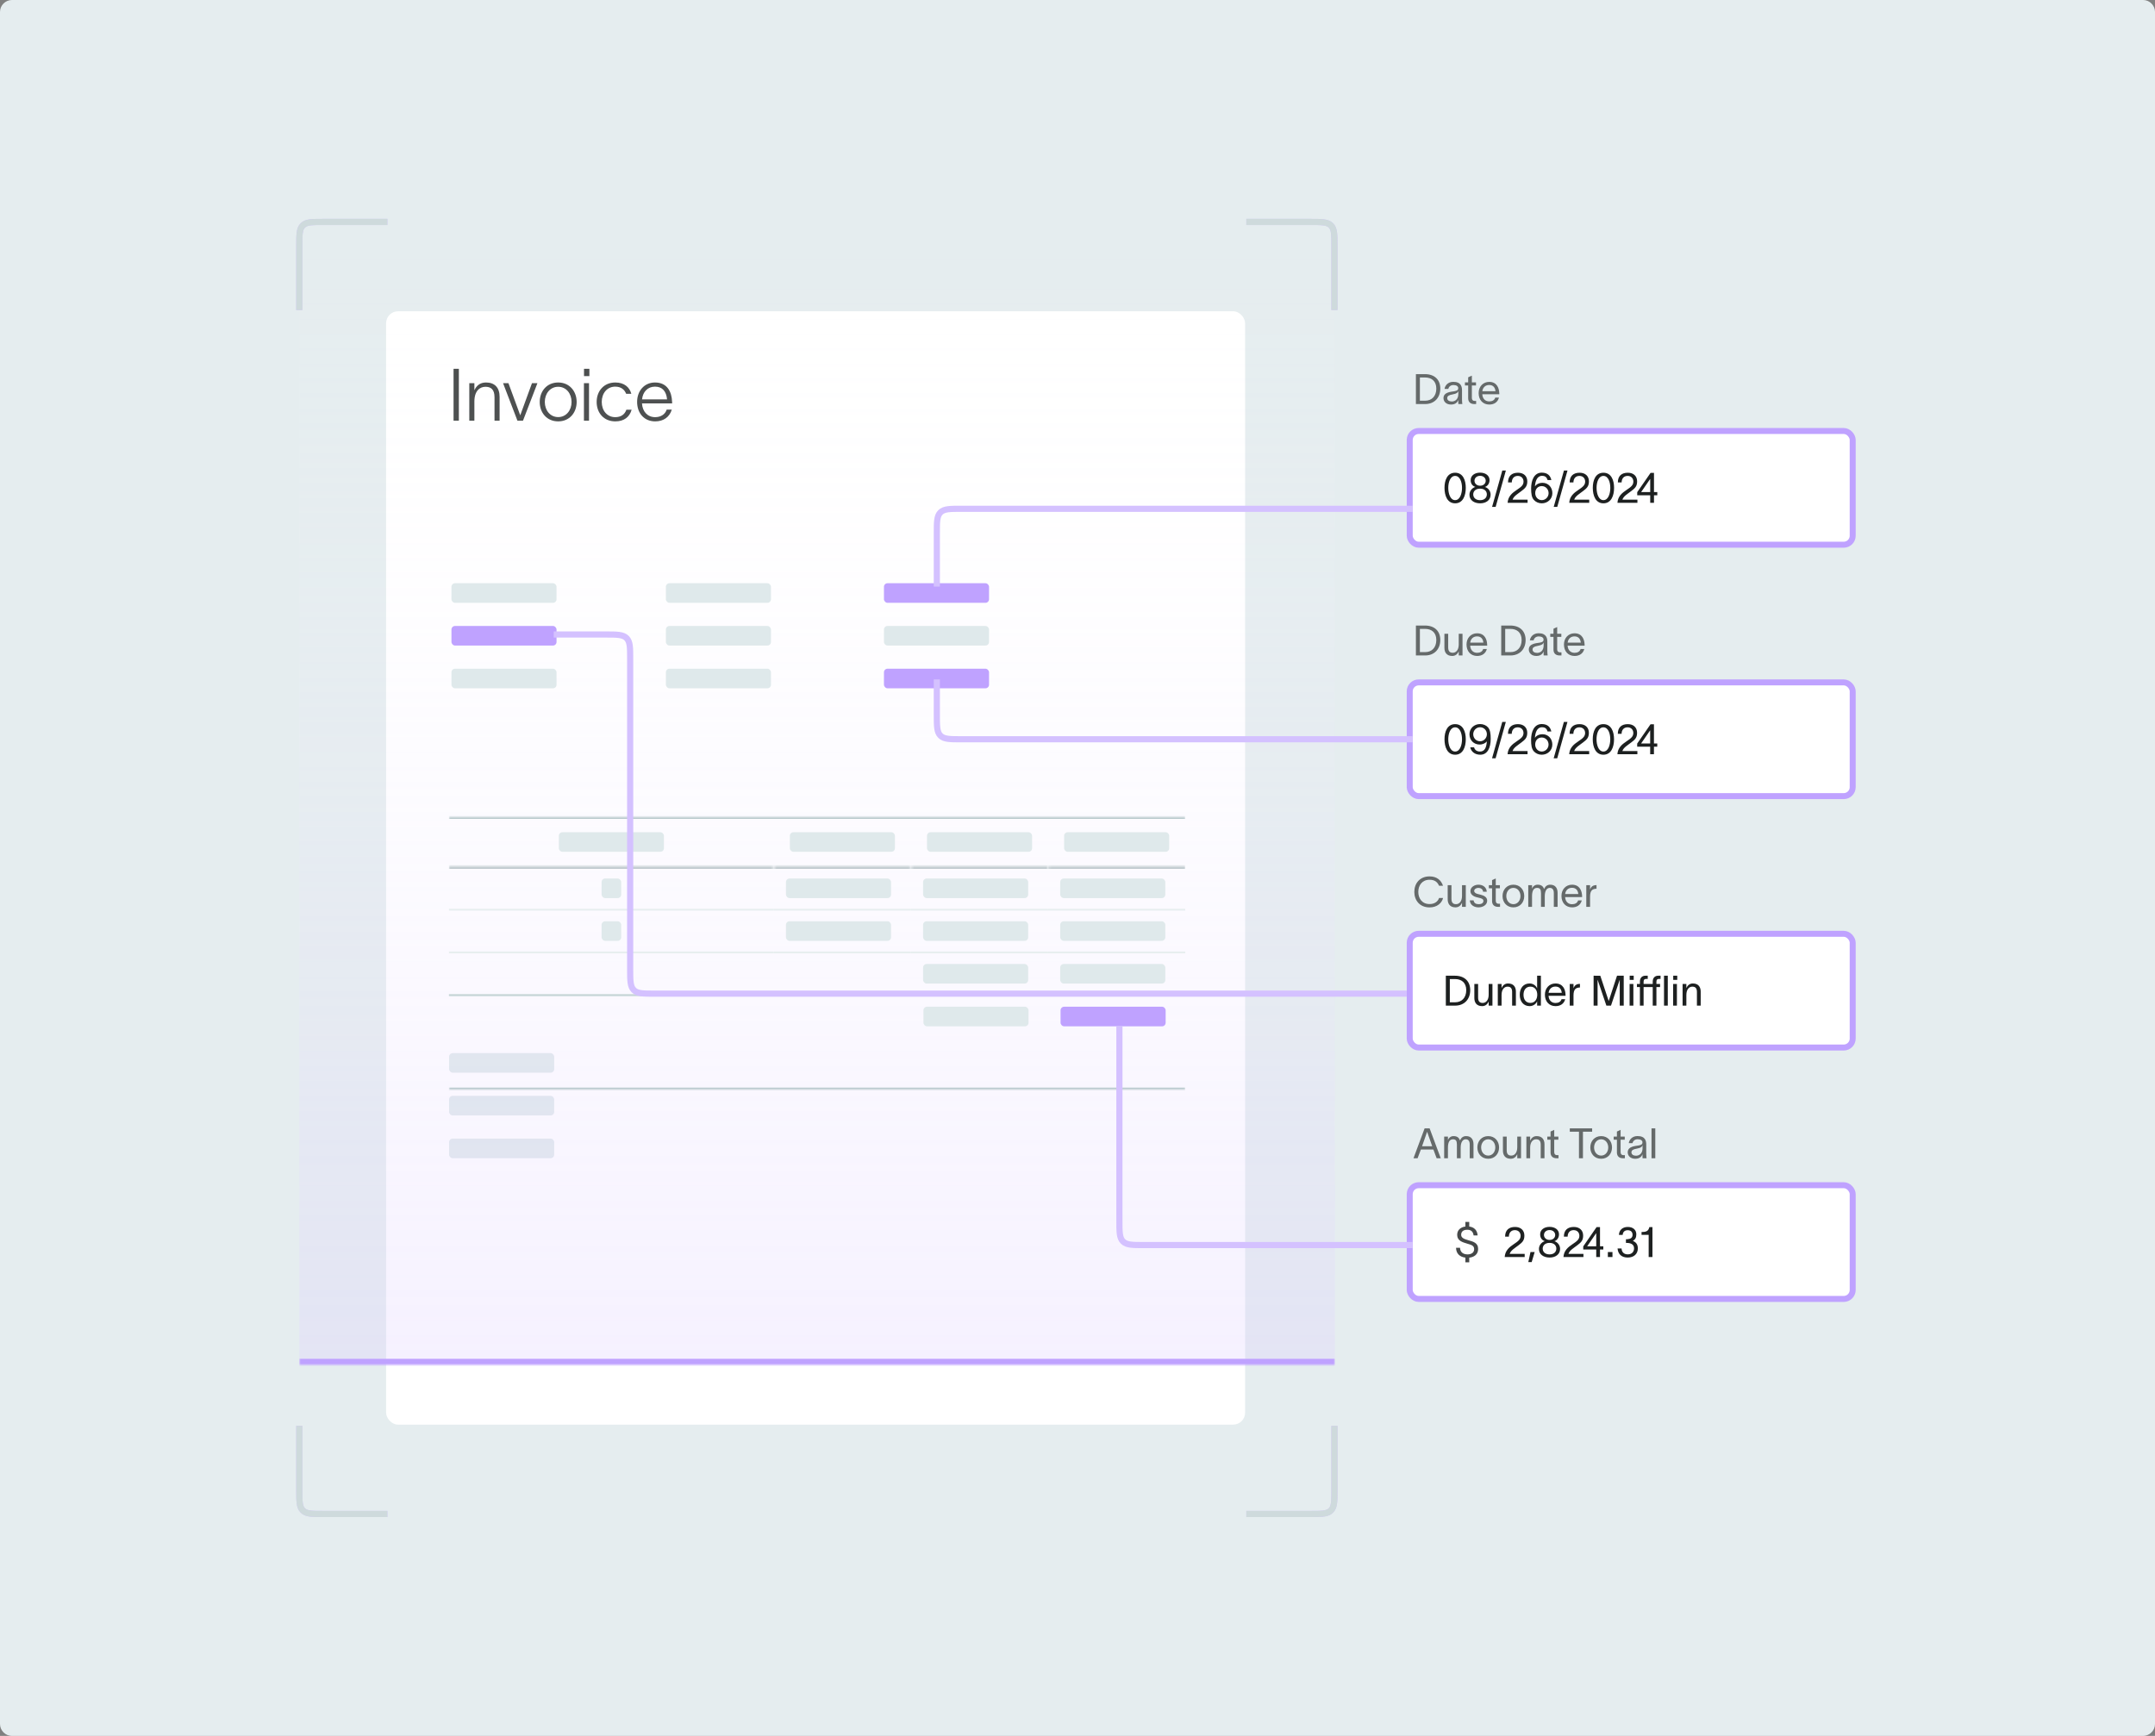 <svg width="720" height="580" viewBox="0 0 720 580" fill="none" xmlns="http://www.w3.org/2000/svg">
<rect x="0" y="0" width="720" height="580" fill="#808080" stroke="none"/>
<g clip-path="url(#clip0_5234_21571)">
<path d="M0 4C0 1.791 1.791 0 4 0H716C718.209 0 720 1.791 720 4V576C720 578.209 718.209 580 716 580H4C1.791 580 0 578.209 0 576V4Z" fill="#E5EDEF"/>
<rect x="129" y="104" width="287" height="372" rx="4" fill="white"/>
<path d="M151.535 123.231H153.308V140.571H151.535V123.231ZM156.793 140.571V128.016H158.493V130.396C159.149 128.963 160.29 127.797 162.379 127.797C165.269 127.797 166.92 129.497 166.92 132.581V140.571H165.22V132.703C165.22 130.128 164.006 129.23 162.209 129.23C160.315 129.23 158.493 130.566 158.493 134.184V140.571H156.793ZM169.871 128.016C171.207 131.586 172.494 135.156 173.805 138.726H173.83L177.74 128.016H179.561C177.934 132.193 176.331 136.394 174.728 140.571H172.883L168.074 128.016H169.871ZM186.494 140.79C182.657 140.79 180.325 137.851 180.325 134.306C180.325 130.76 182.657 127.797 186.494 127.797C190.307 127.797 192.663 130.76 192.663 134.306C192.663 137.851 190.307 140.79 186.494 140.79ZM182.025 134.306C182.025 137.098 183.823 139.357 186.494 139.357C189.165 139.357 190.963 137.098 190.963 134.306C190.963 131.488 189.165 129.23 186.494 129.23C183.823 129.23 182.025 131.488 182.025 134.306ZM196.917 125.66H195.12V123.231H196.917V125.66ZM195.095 140.571V128.016H196.795V140.571H195.095ZM211.028 136.904C210.348 139.333 208.502 140.79 205.588 140.79C201.702 140.79 199.346 137.924 199.346 134.306C199.346 130.711 201.702 127.797 205.588 127.797C208.575 127.797 210.372 129.4 210.93 131.586H209.206C208.696 130.25 207.555 129.181 205.563 129.181C202.819 129.181 201.046 131.416 201.046 134.306C201.046 137.171 202.819 139.381 205.563 139.381C207.458 139.381 208.72 138.483 209.279 136.904H211.028ZM224.449 136.856C223.72 139.308 221.729 140.79 218.912 140.79C215.147 140.79 212.865 137.973 212.865 134.281C212.865 130.663 215.22 127.797 218.839 127.797C222.943 127.797 224.425 130.93 224.546 134.208C224.57 134.378 224.57 134.597 224.57 134.791H214.492C214.662 137.56 216.386 139.381 218.887 139.381C220.733 139.381 222.215 138.483 222.749 136.856H224.449ZM214.516 133.431H222.87C222.627 130.833 221.365 129.181 218.839 129.181C216.386 129.181 214.759 130.954 214.516 133.431Z" fill="#1D2020" fill-opacity="0.82"/>
<g clip-path="url(#clip1_5234_21571)">
<rect x="150.047" y="351.869" width="35.107" height="6.545" rx="1.19" fill="#DFE9EB"/>
<rect x="150.047" y="366.15" width="35.107" height="6.545" rx="1.19" fill="#DFE9EB"/>
<rect x="150.047" y="380.43" width="35.107" height="6.545" rx="1.19" fill="#DFE9EB"/>
</g>
<g style="mix-blend-mode:multiply">
<mask id="path-7-inside-1_5234_21571" fill="white">
<path d="M100 74H446V456H100V74Z"/>
</mask>
<path d="M100 74H446V456H100V74Z" fill="url(#paint0_linear_5234_21571)" fill-opacity="0.3"/>
<path d="M446 456V454H100V456V458H446V456Z" fill="#BFA2FF" mask="url(#path-7-inside-1_5234_21571)"/>
</g>
<mask id="path-9-inside-2_5234_21571" fill="white">
<path d="M150 273H396V364H150V273Z"/>
</mask>
<path d="M150 273V273.595H396V273V272.405H150V273ZM396 364V363.405H150V364V364.595H396V364Z" fill="#B4C6C9" mask="url(#path-9-inside-2_5234_21571)"/>
<rect x="186.719" y="278.059" width="35.107" height="6.545" rx="1.19" fill="#DFE9EB"/>
<g clip-path="url(#clip2_5234_21571)">
<mask id="path-12-inside-3_5234_21571" fill="white">
<path d="M150 289.66H258.548V346.783H150V289.66Z"/>
</mask>
<path d="M258.548 303.941V303.643H150V303.941V304.238H258.548V303.941Z" fill="#E7EEEF"/>
<rect x="201" y="293.527" width="6.545" height="6.545" rx="1.19" fill="#DFE9EB"/>
<path d="M258.548 318.222V317.925H150V318.222V318.52H258.548V318.222Z" fill="#E7EEEF"/>
<rect x="201" y="307.809" width="6.545" height="6.545" rx="1.19" fill="#DFE9EB"/>
<path d="M258.548 332.501V332.204H150V332.501V332.799H258.548V332.501Z" fill="#E7EEEF"/>
<g clip-path="url(#clip3_5234_21571)">
</g>
<path d="M150 332.502V332.799H258.548V332.502V332.204H150V332.502Z" fill="#C5D4D6"/>
</g>
<path d="M150 289.66V290.255H258.548V289.66V289.065H150V289.66Z" fill="#9CAEB1" mask="url(#path-12-inside-3_5234_21571)"/>
<rect x="263.898" y="278.059" width="35.107" height="6.545" rx="1.19" fill="#DFE9EB"/>
<g clip-path="url(#clip4_5234_21571)">
<mask id="path-25-inside-4_5234_21571" fill="white">
<path d="M258.547 289.66H304.364V346.783H258.547V289.66Z"/>
</mask>
<path d="M304.364 303.941V303.643H258.547V303.941V304.238H304.364V303.941Z" fill="#E7EEEF"/>
<rect x="262.594" y="293.527" width="35.107" height="6.545" rx="1.19" fill="#DFE9EB"/>
<path d="M304.364 318.222V317.925H258.547V318.222V318.52H304.364V318.222Z" fill="#E7EEEF"/>
<rect x="262.594" y="307.809" width="35.107" height="6.545" rx="1.19" fill="#DFE9EB"/>
<path d="M304.364 332.501V332.204H258.547V332.501V332.799H304.364V332.501Z" fill="#E7EEEF"/>
<path d="M258.547 332.502V332.799H304.364V332.502V332.204H258.547V332.502Z" fill="#C5D4D6"/>
</g>
<path d="M258.547 289.66V290.255H304.364V289.66V289.065H258.547V289.66Z" fill="#9CAEB1" mask="url(#path-25-inside-4_5234_21571)"/>
<rect x="309.719" y="278.059" width="35.107" height="6.545" rx="1.19" fill="#DFE9EB"/>
<g clip-path="url(#clip5_5234_21571)">
<mask id="path-38-inside-5_5234_21571" fill="white">
<path d="M304.367 289.66H350.184V346.783H304.367V289.66Z"/>
</mask>
<path d="M350.184 303.941V303.643H304.367V303.941V304.238H350.184V303.941Z" fill="#E7EEEF"/>
<rect x="308.414" y="293.527" width="35.107" height="6.545" rx="1.19" fill="#DFE9EB"/>
<path d="M350.184 318.222V317.925H304.367V318.222V318.52H350.184V318.222Z" fill="#E7EEEF"/>
<rect x="308.414" y="307.809" width="35.107" height="6.545" rx="1.19" fill="#DFE9EB"/>
<path d="M350.184 332.501V332.204H304.367V332.501V332.799H350.184V332.501Z" fill="#E7EEEF"/>
<rect x="308.414" y="322.088" width="35.107" height="6.545" rx="1.19" fill="#DFE9EB"/>
<path d="M304.367 332.502V332.799H350.184V332.502V332.204H304.367V332.502Z" fill="#C5D4D6"/>
<rect x="308.531" y="336.369" width="35.107" height="6.545" rx="1.19" fill="#DFE9EB"/>
</g>
<path d="M304.367 289.66V290.255H350.184V289.66V289.065H304.367V289.66Z" fill="#9CAEB1" mask="url(#path-38-inside-5_5234_21571)"/>
<rect x="355.531" y="278.059" width="35.107" height="6.545" rx="1.19" fill="#DFE9EB"/>
<g clip-path="url(#clip6_5234_21571)">
<mask id="path-53-inside-6_5234_21571" fill="white">
<path d="M350.18 289.66H395.997V346.783H350.18V289.66Z"/>
</mask>
<path d="M395.997 303.941V303.643H350.18V303.941V304.238H395.997V303.941Z" fill="#E7EEEF"/>
<rect x="354.227" y="293.527" width="35.107" height="6.545" rx="1.19" fill="#DFE9EB"/>
<path d="M395.997 318.222V317.925H350.18V318.222V318.52H395.997V318.222Z" fill="#E7EEEF"/>
<rect x="354.227" y="307.809" width="35.107" height="6.545" rx="1.19" fill="#DFE9EB"/>
<path d="M395.997 332.501V332.204H350.18V332.501V332.799H395.997V332.501Z" fill="#E7EEEF"/>
<rect x="354.227" y="322.088" width="35.107" height="6.545" rx="1.19" fill="#DFE9EB"/>
<path d="M350.18 332.502V332.799H395.997V332.502V332.204H350.18V332.502Z" fill="#C5D4D6"/>
<rect x="354.344" y="336.369" width="35.107" height="6.545" rx="1.19" fill="#BFA2FF"/>
</g>
<path d="M350.18 289.66V290.255H395.997V289.66V289.065H350.18V289.66Z" fill="#9CAEB1" mask="url(#path-53-inside-6_5234_21571)"/>
<g clip-path="url(#clip7_5234_21571)">
<rect x="150.836" y="194.868" width="35.107" height="6.545" rx="1.19" fill="#DFE9EB"/>
<rect x="150.836" y="209.148" width="35.107" height="6.545" rx="1.19" fill="#BFA2FF"/>
<rect x="150.836" y="223.43" width="35.107" height="6.545" rx="1.19" fill="#DFE9EB"/>
</g>
<g clip-path="url(#clip8_5234_21571)">
<rect x="222.477" y="194.868" width="35.107" height="6.545" rx="1.19" fill="#DFE9EB"/>
<rect x="222.477" y="209.148" width="35.107" height="6.545" rx="1.19" fill="#DFE9EB"/>
<rect x="222.477" y="223.43" width="35.107" height="6.545" rx="1.19" fill="#DFE9EB"/>
</g>
<g clip-path="url(#clip9_5234_21571)">
<rect x="295.336" y="194.868" width="35.107" height="6.545" rx="1.19" fill="#BFA2FF"/>
<rect x="295.336" y="209.148" width="35.107" height="6.545" rx="1.19" fill="#DFE9EB"/>
<rect x="295.336" y="223.43" width="35.107" height="6.545" rx="1.19" fill="#BFA2FF"/>
</g>
<rect width="150" height="60" transform="translate(470 123)" fill="white" fill-opacity="0.01"/>
<path d="M476.074 125.004C479.35 125.004 481.212 126.908 481.212 129.834C481.212 132.76 479.35 135 476.158 135H473.064V125.004H476.074ZM474.394 133.88H476.2C478.23 133.88 479.882 132.508 479.882 129.834C479.882 127.272 478.23 126.124 476.144 126.124H474.394V133.88ZM482.63 129.946C482.784 128.896 483.666 127.58 485.556 127.58C488.216 127.58 488.468 129.302 488.468 130.422V133.53C488.468 134.076 488.524 134.65 488.58 135H487.236C487.208 134.65 487.208 134.356 487.208 133.95V133.67H487.194C487.026 134.23 486.424 135.168 484.814 135.168C483.078 135.168 482.28 134.062 482.28 133.026C482.28 130.982 484.856 130.912 485.948 130.716C486.9 130.548 487.208 130.282 487.208 129.68C487.208 129.078 486.634 128.644 485.598 128.644C484.716 128.644 484.058 129.162 483.89 129.946H482.63ZM483.526 133.026C483.526 133.712 484.156 134.146 485.038 134.146C486.144 134.146 487.236 133.432 487.236 131.64L487.222 130.632C487.082 131.108 486.774 131.528 485.206 131.808C484.156 131.99 483.526 132.298 483.526 133.026ZM491.758 132.97C491.758 133.614 492.122 133.964 492.682 133.964H493.186V135H492.556C491.156 135 490.526 134.174 490.526 133.054V128.798H489.448V127.762H490.526V126.068L491.758 125.508V127.762H493.144V128.798H491.758V132.97ZM500.812 132.844C500.406 134.384 499.188 135.168 497.578 135.168C495.436 135.168 494.022 133.614 494.022 131.346C494.022 129.162 495.506 127.594 497.55 127.594C500.098 127.594 500.896 129.638 500.924 131.5V131.724H495.24C495.338 133.236 496.262 134.118 497.55 134.118C498.516 134.118 499.328 133.74 499.58 132.844H500.812ZM495.254 130.716H499.65C499.538 129.456 498.838 128.63 497.55 128.63C496.248 128.63 495.422 129.47 495.254 130.716Z" fill="#1D2020" fill-opacity="0.64"/>
<rect x="471" y="144" width="148" height="38" rx="3" fill="white"/>
<rect x="471" y="144" width="148" height="38" rx="3" stroke="#BFA2FF" stroke-width="2"/>
<path d="M486.172 167.104C487.81 167.104 488.468 164.878 488.468 163.002C488.468 161.14 487.81 159.012 486.172 159.012C484.534 159.012 483.876 161.14 483.876 163.002C483.876 164.878 484.534 167.104 486.172 167.104ZM482.616 163.002C482.616 160.454 483.54 157.948 486.172 157.948C488.804 157.948 489.728 160.454 489.728 163.002C489.728 165.55 488.804 168.168 486.172 168.168C483.54 168.168 482.616 165.564 482.616 163.002ZM494.512 157.92C496.318 157.92 497.662 158.886 497.662 160.412C497.662 161.56 496.99 162.442 496.122 162.708C497.046 162.974 498.026 163.898 498.026 165.284C498.026 167.104 496.5 168.168 494.526 168.168C492.482 168.168 490.942 167.104 490.956 165.284C490.97 163.898 492.006 162.96 492.916 162.694C491.936 162.372 491.362 161.574 491.362 160.412C491.362 158.886 492.706 157.92 494.512 157.92ZM492.216 165.186C492.216 166.264 493.028 167.118 494.512 167.118C495.982 167.118 496.766 166.264 496.766 165.172C496.766 164.122 495.982 163.268 494.512 163.268C493.028 163.268 492.216 164.122 492.216 165.186ZM492.636 160.636C492.636 161.504 493.35 162.288 494.512 162.288C495.674 162.288 496.388 161.518 496.388 160.636C496.388 159.754 495.674 158.984 494.512 158.984C493.336 158.984 492.636 159.754 492.636 160.636ZM501.933 157.206H503.123L499.707 169.358H498.517L501.933 157.206ZM503.841 161.182C503.841 159.054 505.073 157.948 507.173 157.948C509.035 157.948 510.281 159.04 510.281 160.846C510.281 162.596 509.441 163.198 508.307 164.08C507.131 165.004 505.759 165.732 505.367 166.936H510.379V168H503.701C503.841 165.816 505.297 164.668 506.655 163.758C508.223 162.708 509.021 162.106 509.021 160.902C509.021 159.88 508.349 159.012 507.103 159.012C505.717 159.012 505.115 160.02 505.101 161.182H503.841ZM511.559 163.212C511.559 160.622 512.483 157.92 515.115 157.92C517.131 157.92 518.013 159.012 518.321 160.398H517.061C516.823 159.74 516.543 158.984 515.213 158.984C513.505 158.984 512.973 160.804 512.833 162.498C513.337 161.784 514.219 161.322 515.395 161.322C517.313 161.322 518.657 162.848 518.657 164.766C518.657 166.726 517.089 168.168 515.115 168.168C514.065 168.168 513.113 167.734 512.483 167.034C511.741 166.222 511.559 164.962 511.559 163.212ZM512.931 164.766C512.931 166.04 513.841 167.104 515.115 167.104C516.389 167.104 517.397 166.04 517.397 164.766C517.397 163.492 516.431 162.414 515.115 162.414C513.841 162.414 512.931 163.352 512.931 164.766ZM522.523 157.206H523.713L520.297 169.358H519.107L522.523 157.206ZM524.431 161.182C524.431 159.054 525.663 157.948 527.763 157.948C529.625 157.948 530.871 159.04 530.871 160.846C530.871 162.596 530.031 163.198 528.897 164.08C527.721 165.004 526.349 165.732 525.957 166.936H530.969V168H524.291C524.431 165.816 525.887 164.668 527.245 163.758C528.813 162.708 529.611 162.106 529.611 160.902C529.611 159.88 528.939 159.012 527.693 159.012C526.307 159.012 525.705 160.02 525.691 161.182H524.431ZM535.719 167.104C537.357 167.104 538.015 164.878 538.015 163.002C538.015 161.14 537.357 159.012 535.719 159.012C534.081 159.012 533.423 161.14 533.423 163.002C533.423 164.878 534.081 167.104 535.719 167.104ZM532.163 163.002C532.163 160.454 533.087 157.948 535.719 157.948C538.351 157.948 539.275 160.454 539.275 163.002C539.275 165.55 538.351 168.168 535.719 168.168C533.087 168.168 532.163 165.564 532.163 163.002ZM540.536 161.182C540.536 159.054 541.768 157.948 543.868 157.948C545.73 157.948 546.976 159.04 546.976 160.846C546.976 162.596 546.136 163.198 545.002 164.08C543.826 165.004 542.454 165.732 542.062 166.936H547.074V168H540.396C540.536 165.816 541.992 164.668 543.35 163.758C544.918 162.708 545.716 162.106 545.716 160.902C545.716 159.88 545.044 159.012 543.798 159.012C542.412 159.012 541.81 160.02 541.796 161.182H540.536ZM547.009 165.48V164.444L551.461 158.004H552.609V164.416H553.715V165.48H552.609V168H551.349V165.48H547.009ZM548.311 164.416H551.349V160.062H551.307L548.311 164.416Z" fill="#1D2020"/>
<rect width="150" height="60" transform="translate(470 207)" fill="white" fill-opacity="0.01"/>
<path d="M476.074 209.004C479.35 209.004 481.212 210.908 481.212 213.834C481.212 216.76 479.35 219 476.158 219H473.064V209.004H476.074ZM474.394 217.88H476.2C478.23 217.88 479.882 216.508 479.882 213.834C479.882 211.272 478.23 210.124 476.144 210.124H474.394V217.88ZM482.588 216.452V211.762H483.848V216.326C483.848 217.6 484.394 218.104 485.374 218.104C486.438 218.104 487.376 217.208 487.376 215.318V211.762H488.636V219H487.376V217.642C486.998 218.468 486.326 219.168 485.206 219.168C483.302 219.168 482.588 217.922 482.588 216.452ZM496.765 216.844C496.359 218.384 495.141 219.168 493.531 219.168C491.389 219.168 489.975 217.614 489.975 215.346C489.975 213.162 491.459 211.594 493.503 211.594C496.051 211.594 496.849 213.638 496.877 215.5V215.724H491.193C491.291 217.236 492.215 218.118 493.503 218.118C494.469 218.118 495.281 217.74 495.533 216.844H496.765ZM491.207 214.716H495.603C495.491 213.456 494.791 212.63 493.503 212.63C492.201 212.63 491.375 213.47 491.207 214.716ZM504.58 209.004C507.856 209.004 509.718 210.908 509.718 213.834C509.718 216.76 507.856 219 504.664 219H501.57V209.004H504.58ZM502.9 217.88H504.706C506.736 217.88 508.388 216.508 508.388 213.834C508.388 211.272 506.736 210.124 504.65 210.124H502.9V217.88ZM511.136 213.946C511.29 212.896 512.172 211.58 514.062 211.58C516.722 211.58 516.974 213.302 516.974 214.422V217.53C516.974 218.076 517.03 218.65 517.086 219H515.742C515.714 218.65 515.714 218.356 515.714 217.95V217.67H515.7C515.532 218.23 514.93 219.168 513.32 219.168C511.584 219.168 510.786 218.062 510.786 217.026C510.786 214.982 513.362 214.912 514.454 214.716C515.406 214.548 515.714 214.282 515.714 213.68C515.714 213.078 515.14 212.644 514.104 212.644C513.222 212.644 512.564 213.162 512.396 213.946H511.136ZM512.032 217.026C512.032 217.712 512.662 218.146 513.544 218.146C514.65 218.146 515.742 217.432 515.742 215.64L515.728 214.632C515.588 215.108 515.28 215.528 513.712 215.808C512.662 215.99 512.032 216.298 512.032 217.026ZM520.264 216.97C520.264 217.614 520.628 217.964 521.188 217.964H521.692V219H521.062C519.662 219 519.032 218.174 519.032 217.054V212.798H517.954V211.762H519.032V210.068L520.264 209.508V211.762H521.65V212.798H520.264V216.97ZM529.318 216.844C528.912 218.384 527.694 219.168 526.084 219.168C523.942 219.168 522.528 217.614 522.528 215.346C522.528 213.162 524.012 211.594 526.056 211.594C528.604 211.594 529.402 213.638 529.43 215.5V215.724H523.746C523.844 217.236 524.768 218.118 526.056 218.118C527.022 218.118 527.834 217.74 528.086 216.844H529.318ZM523.76 214.716H528.156C528.044 213.456 527.344 212.63 526.056 212.63C524.754 212.63 523.928 213.47 523.76 214.716Z" fill="#1D2020" fill-opacity="0.64"/>
<rect x="471" y="228" width="148" height="38" rx="3" fill="white"/>
<rect x="471" y="228" width="148" height="38" rx="3" stroke="#BFA2FF" stroke-width="2"/>
<path d="M486.172 251.104C487.81 251.104 488.468 248.878 488.468 247.002C488.468 245.14 487.81 243.012 486.172 243.012C484.534 243.012 483.876 245.14 483.876 247.002C483.876 248.878 484.534 251.104 486.172 251.104ZM482.616 247.002C482.616 244.454 483.54 241.948 486.172 241.948C488.804 241.948 489.728 244.454 489.728 247.002C489.728 249.55 488.804 252.168 486.172 252.168C483.54 252.168 482.616 249.564 482.616 247.002ZM490.956 245.322C490.956 243.362 492.524 241.92 494.498 241.92C495.548 241.92 496.514 242.312 497.144 243.012C497.872 243.824 498.054 245.126 498.054 246.876C498.054 249.746 497.046 252.168 494.582 252.168C492.706 252.168 491.488 251.076 491.222 249.69H492.482C492.678 250.362 493.21 251.104 494.498 251.104C496.038 251.104 496.626 249.76 496.766 247.716C496.332 248.262 495.464 248.766 494.358 248.766C492.398 248.766 490.956 247.296 490.956 245.322ZM492.216 245.322C492.216 246.596 493.182 247.674 494.498 247.674C495.828 247.674 496.78 246.526 496.78 245.322C496.78 243.992 495.772 242.984 494.498 242.984C493.224 242.984 492.216 244.048 492.216 245.322ZM501.919 241.206H503.109L499.693 253.358H498.503L501.919 241.206ZM503.827 245.182C503.827 243.054 505.059 241.948 507.159 241.948C509.021 241.948 510.267 243.04 510.267 244.846C510.267 246.596 509.427 247.198 508.293 248.08C507.117 249.004 505.745 249.732 505.353 250.936H510.365V252H503.687C503.827 249.816 505.283 248.668 506.641 247.758C508.209 246.708 509.007 246.106 509.007 244.902C509.007 243.88 508.335 243.012 507.089 243.012C505.703 243.012 505.101 244.02 505.087 245.182H503.827ZM511.546 247.212C511.546 244.622 512.47 241.92 515.102 241.92C517.118 241.92 518 243.012 518.308 244.398H517.048C516.81 243.74 516.53 242.984 515.2 242.984C513.492 242.984 512.96 244.804 512.82 246.498C513.324 245.784 514.206 245.322 515.382 245.322C517.3 245.322 518.644 246.848 518.644 248.766C518.644 250.726 517.076 252.168 515.102 252.168C514.052 252.168 513.1 251.734 512.47 251.034C511.728 250.222 511.546 248.962 511.546 247.212ZM512.918 248.766C512.918 250.04 513.828 251.104 515.102 251.104C516.376 251.104 517.384 250.04 517.384 248.766C517.384 247.492 516.418 246.414 515.102 246.414C513.828 246.414 512.918 247.352 512.918 248.766ZM522.509 241.206H523.699L520.283 253.358H519.093L522.509 241.206ZM524.417 245.182C524.417 243.054 525.649 241.948 527.749 241.948C529.611 241.948 530.857 243.04 530.857 244.846C530.857 246.596 530.017 247.198 528.883 248.08C527.707 249.004 526.335 249.732 525.943 250.936H530.955V252H524.277C524.417 249.816 525.873 248.668 527.231 247.758C528.799 246.708 529.597 246.106 529.597 244.902C529.597 243.88 528.925 243.012 527.679 243.012C526.293 243.012 525.691 244.02 525.677 245.182H524.417ZM535.705 251.104C537.343 251.104 538.001 248.878 538.001 247.002C538.001 245.14 537.343 243.012 535.705 243.012C534.067 243.012 533.409 245.14 533.409 247.002C533.409 248.878 534.067 251.104 535.705 251.104ZM532.149 247.002C532.149 244.454 533.073 241.948 535.705 241.948C538.337 241.948 539.261 244.454 539.261 247.002C539.261 249.55 538.337 252.168 535.705 252.168C533.073 252.168 532.149 249.564 532.149 247.002ZM540.522 245.182C540.522 243.054 541.754 241.948 543.854 241.948C545.716 241.948 546.962 243.04 546.962 244.846C546.962 246.596 546.122 247.198 544.988 248.08C543.812 249.004 542.44 249.732 542.048 250.936H547.06V252H540.382C540.522 249.816 541.978 248.668 543.336 247.758C544.904 246.708 545.702 246.106 545.702 244.902C545.702 243.88 545.03 243.012 543.784 243.012C542.398 243.012 541.796 244.02 541.782 245.182H540.522ZM546.995 249.48V248.444L551.447 242.004H552.595V248.416H553.701V249.48H552.595V252H551.335V249.48H546.995ZM548.297 248.416H551.335V244.062H551.293L548.297 248.416Z" fill="#1D2020"/>
<rect width="150" height="60" transform="translate(470 291)" fill="white" fill-opacity="0.01"/>
<path d="M482.136 300.046C481.744 301.684 480.176 303.182 477.628 303.182C474.338 303.182 472.532 300.816 472.532 298.002C472.532 295.188 474.338 292.822 477.628 292.822C480.134 292.822 481.506 294.166 482.122 295.944H480.792C480.246 294.684 479.322 293.942 477.628 293.942C475.136 293.942 473.862 295.832 473.862 298.002C473.862 300.172 475.122 302.062 477.628 302.062C479.336 302.062 480.4 301.208 480.806 300.046H482.136ZM483.682 300.452V295.762H484.942V300.326C484.942 301.6 485.488 302.104 486.468 302.104C487.532 302.104 488.47 301.208 488.47 299.318V295.762H489.73V303H488.47V301.642C488.092 302.468 487.42 303.168 486.3 303.168C484.396 303.168 483.682 301.922 483.682 300.452ZM495.507 297.946C495.423 297.008 494.639 296.658 493.911 296.658C493.225 296.658 492.539 297.05 492.539 297.666C492.539 298.226 493.099 298.548 493.729 298.702L494.681 298.94C495.773 299.206 496.879 299.724 496.879 300.928C496.879 302.468 495.269 303.168 494.009 303.168C492.791 303.168 491.195 302.608 491.069 300.816H492.329C492.497 301.74 493.071 302.104 494.051 302.104C494.765 302.104 495.619 301.852 495.619 301.012C495.619 300.396 495.017 300.186 494.331 300.018L493.323 299.766C492.245 299.5 491.279 298.842 491.279 297.722C491.279 296.364 492.679 295.594 493.953 295.594C495.367 295.594 496.613 296.35 496.753 297.946H495.507ZM499.742 300.97C499.742 301.614 500.106 301.964 500.666 301.964H501.17V303H500.54C499.14 303 498.51 302.174 498.51 301.054V296.798H497.432V295.762H498.51V294.068L499.742 293.508V295.762H501.128V296.798H499.742V300.97ZM505.633 303.168C503.435 303.168 502.007 301.516 502.007 299.388C502.007 297.26 503.435 295.594 505.633 295.594C507.831 295.594 509.259 297.26 509.259 299.388C509.259 301.516 507.831 303.168 505.633 303.168ZM503.267 299.388C503.267 300.872 504.219 302.104 505.633 302.104C507.047 302.104 507.999 300.872 507.999 299.388C507.999 297.89 507.047 296.658 505.633 296.658C504.219 296.658 503.267 297.89 503.267 299.388ZM510.603 303V295.762H511.863V296.994C512.003 296.336 512.717 295.594 513.697 295.594C514.873 295.594 515.545 296.042 515.881 297.036C516.329 296.056 516.987 295.594 517.953 295.594C519.717 295.594 520.403 296.84 520.403 298.31V303H519.143V298.436C519.143 297.162 518.625 296.658 517.785 296.658C516.861 296.658 516.119 297.554 516.119 299.444V303H514.859V298.436C514.859 297.162 514.509 296.658 513.529 296.658C512.241 296.658 511.863 297.932 511.863 299.444V303H510.603ZM528.484 300.844C528.078 302.384 526.86 303.168 525.25 303.168C523.108 303.168 521.694 301.614 521.694 299.346C521.694 297.162 523.178 295.594 525.222 295.594C527.77 295.594 528.568 297.638 528.596 299.5V299.724H522.912C523.01 301.236 523.934 302.118 525.222 302.118C526.188 302.118 527 301.74 527.252 300.844H528.484ZM522.926 298.716H527.322C527.21 297.456 526.51 296.63 525.222 296.63C523.92 296.63 523.094 297.47 522.926 298.716ZM531.25 295.762V297.218C531.614 296.154 532.314 295.734 533.406 295.734V296.938C533.35 296.938 533.126 296.952 532.944 296.98C532.104 297.106 531.25 297.484 531.25 299.584V303H529.99V295.762H531.25Z" fill="#1D2020" fill-opacity="0.64"/>
<rect x="471" y="312" width="148" height="38" rx="3" fill="white"/>
<rect x="471" y="312" width="148" height="38" rx="3" stroke="#BFA2FF" stroke-width="2"/>
<path d="M486.074 326.004C489.35 326.004 491.212 327.908 491.212 330.834C491.212 333.76 489.35 336 486.158 336H483.064V326.004H486.074ZM484.394 334.88H486.2C488.23 334.88 489.882 333.508 489.882 330.834C489.882 328.272 488.23 327.124 486.144 327.124H484.394V334.88ZM492.588 333.452V328.762H493.848V333.326C493.848 334.6 494.394 335.104 495.374 335.104C496.438 335.104 497.376 334.208 497.376 332.318V328.762H498.636V336H497.376V334.642C496.998 335.468 496.326 336.168 495.206 336.168C493.302 336.168 492.588 334.922 492.588 333.452ZM500.423 336V328.762H501.683V330.12C502.061 329.294 502.733 328.594 503.853 328.594C505.757 328.594 506.471 329.84 506.471 331.31V336H505.211V331.436C505.211 330.162 504.665 329.658 503.685 329.658C502.621 329.658 501.683 330.554 501.683 332.444V336H500.423ZM511.059 328.594C512.375 328.594 513.285 329.476 513.551 330.232H513.565V326.004H514.825V336H513.565V334.558H513.551C513.285 335.3 512.375 336.168 511.059 336.168C509.015 336.168 507.755 334.6 507.755 332.36C507.755 330.12 509.015 328.594 511.059 328.594ZM509.015 332.36C509.015 333.928 509.785 335.09 511.311 335.09C512.879 335.09 513.607 333.788 513.607 332.36C513.607 330.946 512.879 329.658 511.311 329.658C509.827 329.658 509.015 330.792 509.015 332.36ZM522.953 333.844C522.547 335.384 521.329 336.168 519.719 336.168C517.577 336.168 516.163 334.614 516.163 332.346C516.163 330.162 517.647 328.594 519.691 328.594C522.239 328.594 523.037 330.638 523.065 332.5V332.724H517.381C517.479 334.236 518.403 335.118 519.691 335.118C520.657 335.118 521.469 334.74 521.721 333.844H522.953ZM517.395 331.716H521.791C521.679 330.456 520.979 329.63 519.691 329.63C518.389 329.63 517.563 330.47 517.395 331.716ZM525.719 328.762V330.218C526.083 329.154 526.783 328.734 527.875 328.734V329.938C527.819 329.938 527.595 329.952 527.413 329.98C526.573 330.106 525.719 330.484 525.719 332.584V336H524.459V328.762H525.719ZM532.433 336V326.004L534.673 326.018L537.473 334.446H537.487L540.259 326.004H542.499V336H541.169V327.404H541.141L538.243 336H536.703L533.791 327.404H533.763V336H532.433ZM545.832 327.404H544.488V326.004H545.832V327.404ZM544.46 336V328.762H545.72V336H544.46ZM552.188 328.762V327.95C552.188 326.942 552.734 326.004 554.022 326.004H554.806V327.068H554.344C553.798 327.068 553.42 327.25 553.42 328.006V328.762H554.638V329.798H553.42V336H552.188V329.798H549.136V336H547.904V329.798H546.91V328.762H547.904V327.95C547.904 326.942 548.45 326.004 549.738 326.004H550.522V327.068H550.06C549.514 327.068 549.136 327.25 549.136 328.006V328.762H552.188ZM555.959 326.004H557.219V336H555.959V326.004ZM560.379 327.404H559.035V326.004H560.379V327.404ZM559.007 336V328.762H560.267V336H559.007ZM562.166 336V328.762H563.426V330.12C563.804 329.294 564.476 328.594 565.596 328.594C567.5 328.594 568.214 329.84 568.214 331.31V336H566.954V331.436C566.954 330.162 566.408 329.658 565.428 329.658C564.364 329.658 563.426 330.554 563.426 332.444V336H562.166Z" fill="#1D2020"/>
<rect width="150" height="60" transform="translate(470 375)" fill="white" fill-opacity="0.01"/>
<path d="M473.624 387H472.252L475.976 377.004H477.642L481.366 387H479.994L478.902 384.074H474.73L473.624 387ZM475.122 382.982H478.51L476.83 378.194H476.788L475.122 382.982ZM482.507 387V379.762H483.767V380.994C483.907 380.336 484.621 379.594 485.601 379.594C486.777 379.594 487.449 380.042 487.785 381.036C488.233 380.056 488.891 379.594 489.857 379.594C491.621 379.594 492.307 380.84 492.307 382.31V387H491.047V382.436C491.047 381.162 490.529 380.658 489.689 380.658C488.765 380.658 488.023 381.554 488.023 383.444V387H486.763V382.436C486.763 381.162 486.413 380.658 485.433 380.658C484.145 380.658 483.767 381.932 483.767 383.444V387H482.507ZM497.224 387.168C495.026 387.168 493.598 385.516 493.598 383.388C493.598 381.26 495.026 379.594 497.224 379.594C499.422 379.594 500.85 381.26 500.85 383.388C500.85 385.516 499.422 387.168 497.224 387.168ZM494.858 383.388C494.858 384.872 495.81 386.104 497.224 386.104C498.638 386.104 499.59 384.872 499.59 383.388C499.59 381.89 498.638 380.658 497.224 380.658C495.81 380.658 494.858 381.89 494.858 383.388ZM502.139 384.452V379.762H503.399V384.326C503.399 385.6 503.945 386.104 504.925 386.104C505.989 386.104 506.927 385.208 506.927 383.318V379.762H508.187V387H506.927V385.642C506.549 386.468 505.877 387.168 504.757 387.168C502.853 387.168 502.139 385.922 502.139 384.452ZM509.974 387V379.762H511.234V381.12C511.612 380.294 512.284 379.594 513.404 379.594C515.308 379.594 516.022 380.84 516.022 382.31V387H514.762V382.436C514.762 381.162 514.216 380.658 513.236 380.658C512.172 380.658 511.234 381.554 511.234 383.444V387H509.974ZM519.279 384.97C519.279 385.614 519.643 385.964 520.203 385.964H520.707V387H520.077C518.677 387 518.047 386.174 518.047 385.054V380.798H516.969V379.762H518.047V378.068L519.279 377.508V379.762H520.665V380.798H519.279V384.97ZM524.478 378.124V377.004H531.94V378.124H528.874V387H527.544V378.124H524.478ZM534.959 387.168C532.761 387.168 531.333 385.516 531.333 383.388C531.333 381.26 532.761 379.594 534.959 379.594C537.157 379.594 538.585 381.26 538.585 383.388C538.585 385.516 537.157 387.168 534.959 387.168ZM532.593 383.388C532.593 384.872 533.545 386.104 534.959 386.104C536.373 386.104 537.325 384.872 537.325 383.388C537.325 381.89 536.373 380.658 534.959 380.658C533.545 380.658 532.593 381.89 532.593 383.388ZM541.455 384.97C541.455 385.614 541.819 385.964 542.379 385.964H542.883V387H542.253C540.853 387 540.223 386.174 540.223 385.054V380.798H539.145V379.762H540.223V378.068L541.455 377.508V379.762H542.841V380.798H541.455V384.97ZM544.181 381.946C544.335 380.896 545.217 379.58 547.107 379.58C549.767 379.58 550.019 381.302 550.019 382.422V385.53C550.019 386.076 550.075 386.65 550.131 387H548.787C548.759 386.65 548.759 386.356 548.759 385.95V385.67H548.745C548.577 386.23 547.975 387.168 546.365 387.168C544.629 387.168 543.831 386.062 543.831 385.026C543.831 382.982 546.407 382.912 547.499 382.716C548.451 382.548 548.759 382.282 548.759 381.68C548.759 381.078 548.185 380.644 547.149 380.644C546.267 380.644 545.609 381.162 545.441 381.946H544.181ZM545.077 385.026C545.077 385.712 545.707 386.146 546.589 386.146C547.695 386.146 548.787 385.432 548.787 383.64L548.773 382.632C548.633 383.108 548.325 383.528 546.757 383.808C545.707 383.99 545.077 384.298 545.077 385.026ZM551.783 377.004H553.043V387H551.783V377.004Z" fill="#1D2020" fill-opacity="0.64"/>
<rect x="471" y="396" width="148" height="38" rx="3" fill="white"/>
<rect x="471" y="396" width="148" height="38" rx="3" stroke="#BFA2FF" stroke-width="2"/>
<path d="M489.597 408.268H490.885V409.808C492.509 410.018 493.545 411.012 493.685 412.776H492.341C492.159 411.516 491.529 410.886 490.213 410.886C489.107 410.886 488.183 411.348 488.183 412.566C488.183 413.588 489.163 413.98 490.479 414.358C492.145 414.834 493.853 415.198 493.853 417.312C493.853 419.146 492.467 420.042 490.885 420.21V421.764H489.597V420.196C487.791 419.972 486.503 418.922 486.475 416.906H487.805C487.861 418.404 488.883 419.118 490.339 419.118C491.515 419.118 492.523 418.572 492.523 417.354C492.523 416.122 491.487 415.912 490.227 415.534C488.575 415.044 486.895 414.554 486.853 412.664C486.811 410.956 488.057 410.004 489.597 409.808V408.268Z" fill="#1D2020" fill-opacity="0.82"/>
<path d="M502.868 413.182C502.868 411.054 504.1 409.948 506.2 409.948C508.062 409.948 509.308 411.04 509.308 412.846C509.308 414.596 508.468 415.198 507.334 416.08C506.158 417.004 504.786 417.732 504.394 418.936H509.406V420H502.728C502.868 417.816 504.324 416.668 505.682 415.758C507.25 414.708 508.048 414.106 508.048 412.902C508.048 411.88 507.376 411.012 506.13 411.012C504.744 411.012 504.142 412.02 504.128 413.182H502.868ZM511.349 418.32H512.749L511.741 421.694H510.621L511.349 418.32ZM517.725 409.92C519.531 409.92 520.875 410.886 520.875 412.412C520.875 413.56 520.203 414.442 519.335 414.708C520.259 414.974 521.239 415.898 521.239 417.284C521.239 419.104 519.713 420.168 517.739 420.168C515.695 420.168 514.155 419.104 514.169 417.284C514.183 415.898 515.219 414.96 516.129 414.694C515.149 414.372 514.575 413.574 514.575 412.412C514.575 410.886 515.919 409.92 517.725 409.92ZM515.429 417.186C515.429 418.264 516.241 419.118 517.725 419.118C519.195 419.118 519.979 418.264 519.979 417.172C519.979 416.122 519.195 415.268 517.725 415.268C516.241 415.268 515.429 416.122 515.429 417.186ZM515.849 412.636C515.849 413.504 516.563 414.288 517.725 414.288C518.887 414.288 519.601 413.518 519.601 412.636C519.601 411.754 518.887 410.984 517.725 410.984C516.549 410.984 515.849 411.754 515.849 412.636ZM522.501 413.182C522.501 411.054 523.733 409.948 525.833 409.948C527.695 409.948 528.941 411.04 528.941 412.846C528.941 414.596 528.101 415.198 526.967 416.08C525.791 417.004 524.419 417.732 524.027 418.936H529.039V420H522.361C522.501 417.816 523.957 416.668 525.315 415.758C526.883 414.708 527.681 414.106 527.681 412.902C527.681 411.88 527.009 411.012 525.763 411.012C524.377 411.012 523.775 412.02 523.761 413.182H522.501ZM528.973 417.48V416.444L533.425 410.004H534.573V416.416H535.679V417.48H534.573V420H533.313V417.48H528.973ZM530.275 416.416H533.313V412.062H533.271L530.275 416.416ZM537.197 418.32H538.737V420H537.197V418.32ZM540.897 412.608C540.953 411.026 542.045 409.948 543.879 409.948C545.629 409.948 546.707 410.956 546.707 412.426C546.707 413.504 546.343 414.134 545.545 414.61C546.581 415.03 547.211 415.744 547.211 417.13C547.211 418.922 545.923 420.168 543.837 420.168C541.835 420.168 540.659 419.104 540.449 417.27V417.13H541.779V417.228C541.891 418.474 542.661 419.104 543.865 419.104C545.237 419.104 545.951 418.194 545.951 417.088C545.951 415.73 544.775 415.282 543.543 415.282H543.235V414.064C543.445 414.064 543.627 414.05 543.809 414.036C544.817 413.952 545.447 413.518 545.447 412.58C545.447 411.6 544.845 411.04 543.837 411.04C542.787 411.04 542.283 411.642 542.171 412.412L542.143 412.608H540.897ZM552.093 420H550.833V412.594H548.453V411.642C549.811 411.642 550.763 411.432 551.057 410.004H552.093V420Z" fill="#1D2020"/>
<path d="M313 196V178.235C313 174.353 313 172.412 314.206 171.206C315.412 170 317.353 170 321.235 170H472" stroke="#D4C1FF" stroke-width="2.059"/>
<path d="M313 227V238.765C313 242.647 313 244.588 314.206 245.794C315.412 247 317.353 247 321.235 247H472" stroke="#D4C1FF" stroke-width="2.059"/>
<path d="M470 332H218.78C214.897 332 212.956 332 211.75 330.794C210.544 329.588 210.544 327.647 210.544 323.765V220.235C210.544 216.353 210.544 214.412 209.338 213.206C208.132 212 206.191 212 202.309 212H185" stroke="#D4C1FF" stroke-width="2.059"/>
<path d="M374 343V407.765C374 411.647 374 413.588 375.206 414.794C376.412 416 378.353 416 382.235 416H472" stroke="#D4C1FF" stroke-width="2.059"/>
<path d="M129.434 74.15H108C104.229 74.15 102.343 74.15 101.172 75.322C100 76.493 100 78.379 100 82.15V103.584" stroke="#D4C1FF" stroke-width="2.059"/>
<path d="M129.434 74.15H108C104.229 74.15 102.343 74.15 101.172 75.322C100 76.493 100 78.379 100 82.15V103.584" stroke="#CEDADC" stroke-width="2.059"/>
<path d="M129.434 505.848H108C104.229 505.848 102.343 505.848 101.172 504.676C100 503.505 100 501.619 100 497.848V476.414" stroke="#D4C1FF" stroke-width="2.059"/>
<path d="M129.434 505.848H108C104.229 505.848 102.343 505.848 101.172 504.676C100 503.505 100 501.619 100 497.848V476.414" stroke="#CEDADC" stroke-width="2.059"/>
<path d="M416.41 74.15H437.844C441.615 74.15 443.501 74.15 444.672 75.322C445.844 76.493 445.844 78.379 445.844 82.15V103.584" stroke="#D4C1FF" stroke-width="2.059"/>
<path d="M416.41 74.15H437.844C441.615 74.15 443.501 74.15 444.672 75.322C445.844 76.493 445.844 78.379 445.844 82.15V103.584" stroke="#CEDADC" stroke-width="2.059"/>
<path d="M416.41 505.848H437.844C441.615 505.848 443.501 505.848 444.672 504.676C445.844 503.505 445.844 501.619 445.844 497.848V476.414" stroke="#D4C1FF" stroke-width="2.059"/>
<path d="M416.41 505.848H437.844C441.615 505.848 443.501 505.848 444.672 504.676C445.844 503.505 445.844 501.619 445.844 497.848V476.414" stroke="#CEDADC" stroke-width="2.059"/>
</g>
<defs>
<linearGradient id="paint0_linear_5234_21571" x1="273" y1="74" x2="273" y2="456" gradientUnits="userSpaceOnUse">
<stop stop-color="white" stop-opacity="0"/>
<stop offset="1" stop-color="#DFD0FF"/>
</linearGradient>
<clipPath id="clip0_5234_21571">
<path d="M0 4C0 1.791 1.791 0 4 0H716C718.209 0 720 1.791 720 4V576C720 578.209 718.209 580 716 580H4C1.791 580 0 578.209 0 576V4Z" fill="white"/>
</clipPath>
<clipPath id="clip1_5234_21571">
<rect width="287" height="42.842" fill="white" transform="translate(129 348.002)"/>
</clipPath>
<clipPath id="clip2_5234_21571">
<path d="M150 289.66H258.548V346.783H150V289.66Z" fill="white"/>
</clipPath>
<clipPath id="clip3_5234_21571">
<path d="M150 332.502H258.548V346.783H150V332.502Z" fill="white"/>
</clipPath>
<clipPath id="clip4_5234_21571">
<path d="M258.547 289.66H304.364V346.783H258.547V289.66Z" fill="white"/>
</clipPath>
<clipPath id="clip5_5234_21571">
<path d="M304.367 289.66H350.184V346.783H304.367V289.66Z" fill="white"/>
</clipPath>
<clipPath id="clip6_5234_21571">
<path d="M350.18 289.66H395.997V346.783H350.18V289.66Z" fill="white"/>
</clipPath>
<clipPath id="clip7_5234_21571">
<rect width="71.643" height="42.842" fill="white" transform="translate(146.789 191)"/>
</clipPath>
<clipPath id="clip8_5234_21571">
<rect width="72.857" height="42.842" fill="white" transform="translate(218.43 191)"/>
</clipPath>
<clipPath id="clip9_5234_21571">
<rect width="71.643" height="42.842" fill="white" transform="translate(291.289 191)"/>
</clipPath>
</defs>
</svg>
